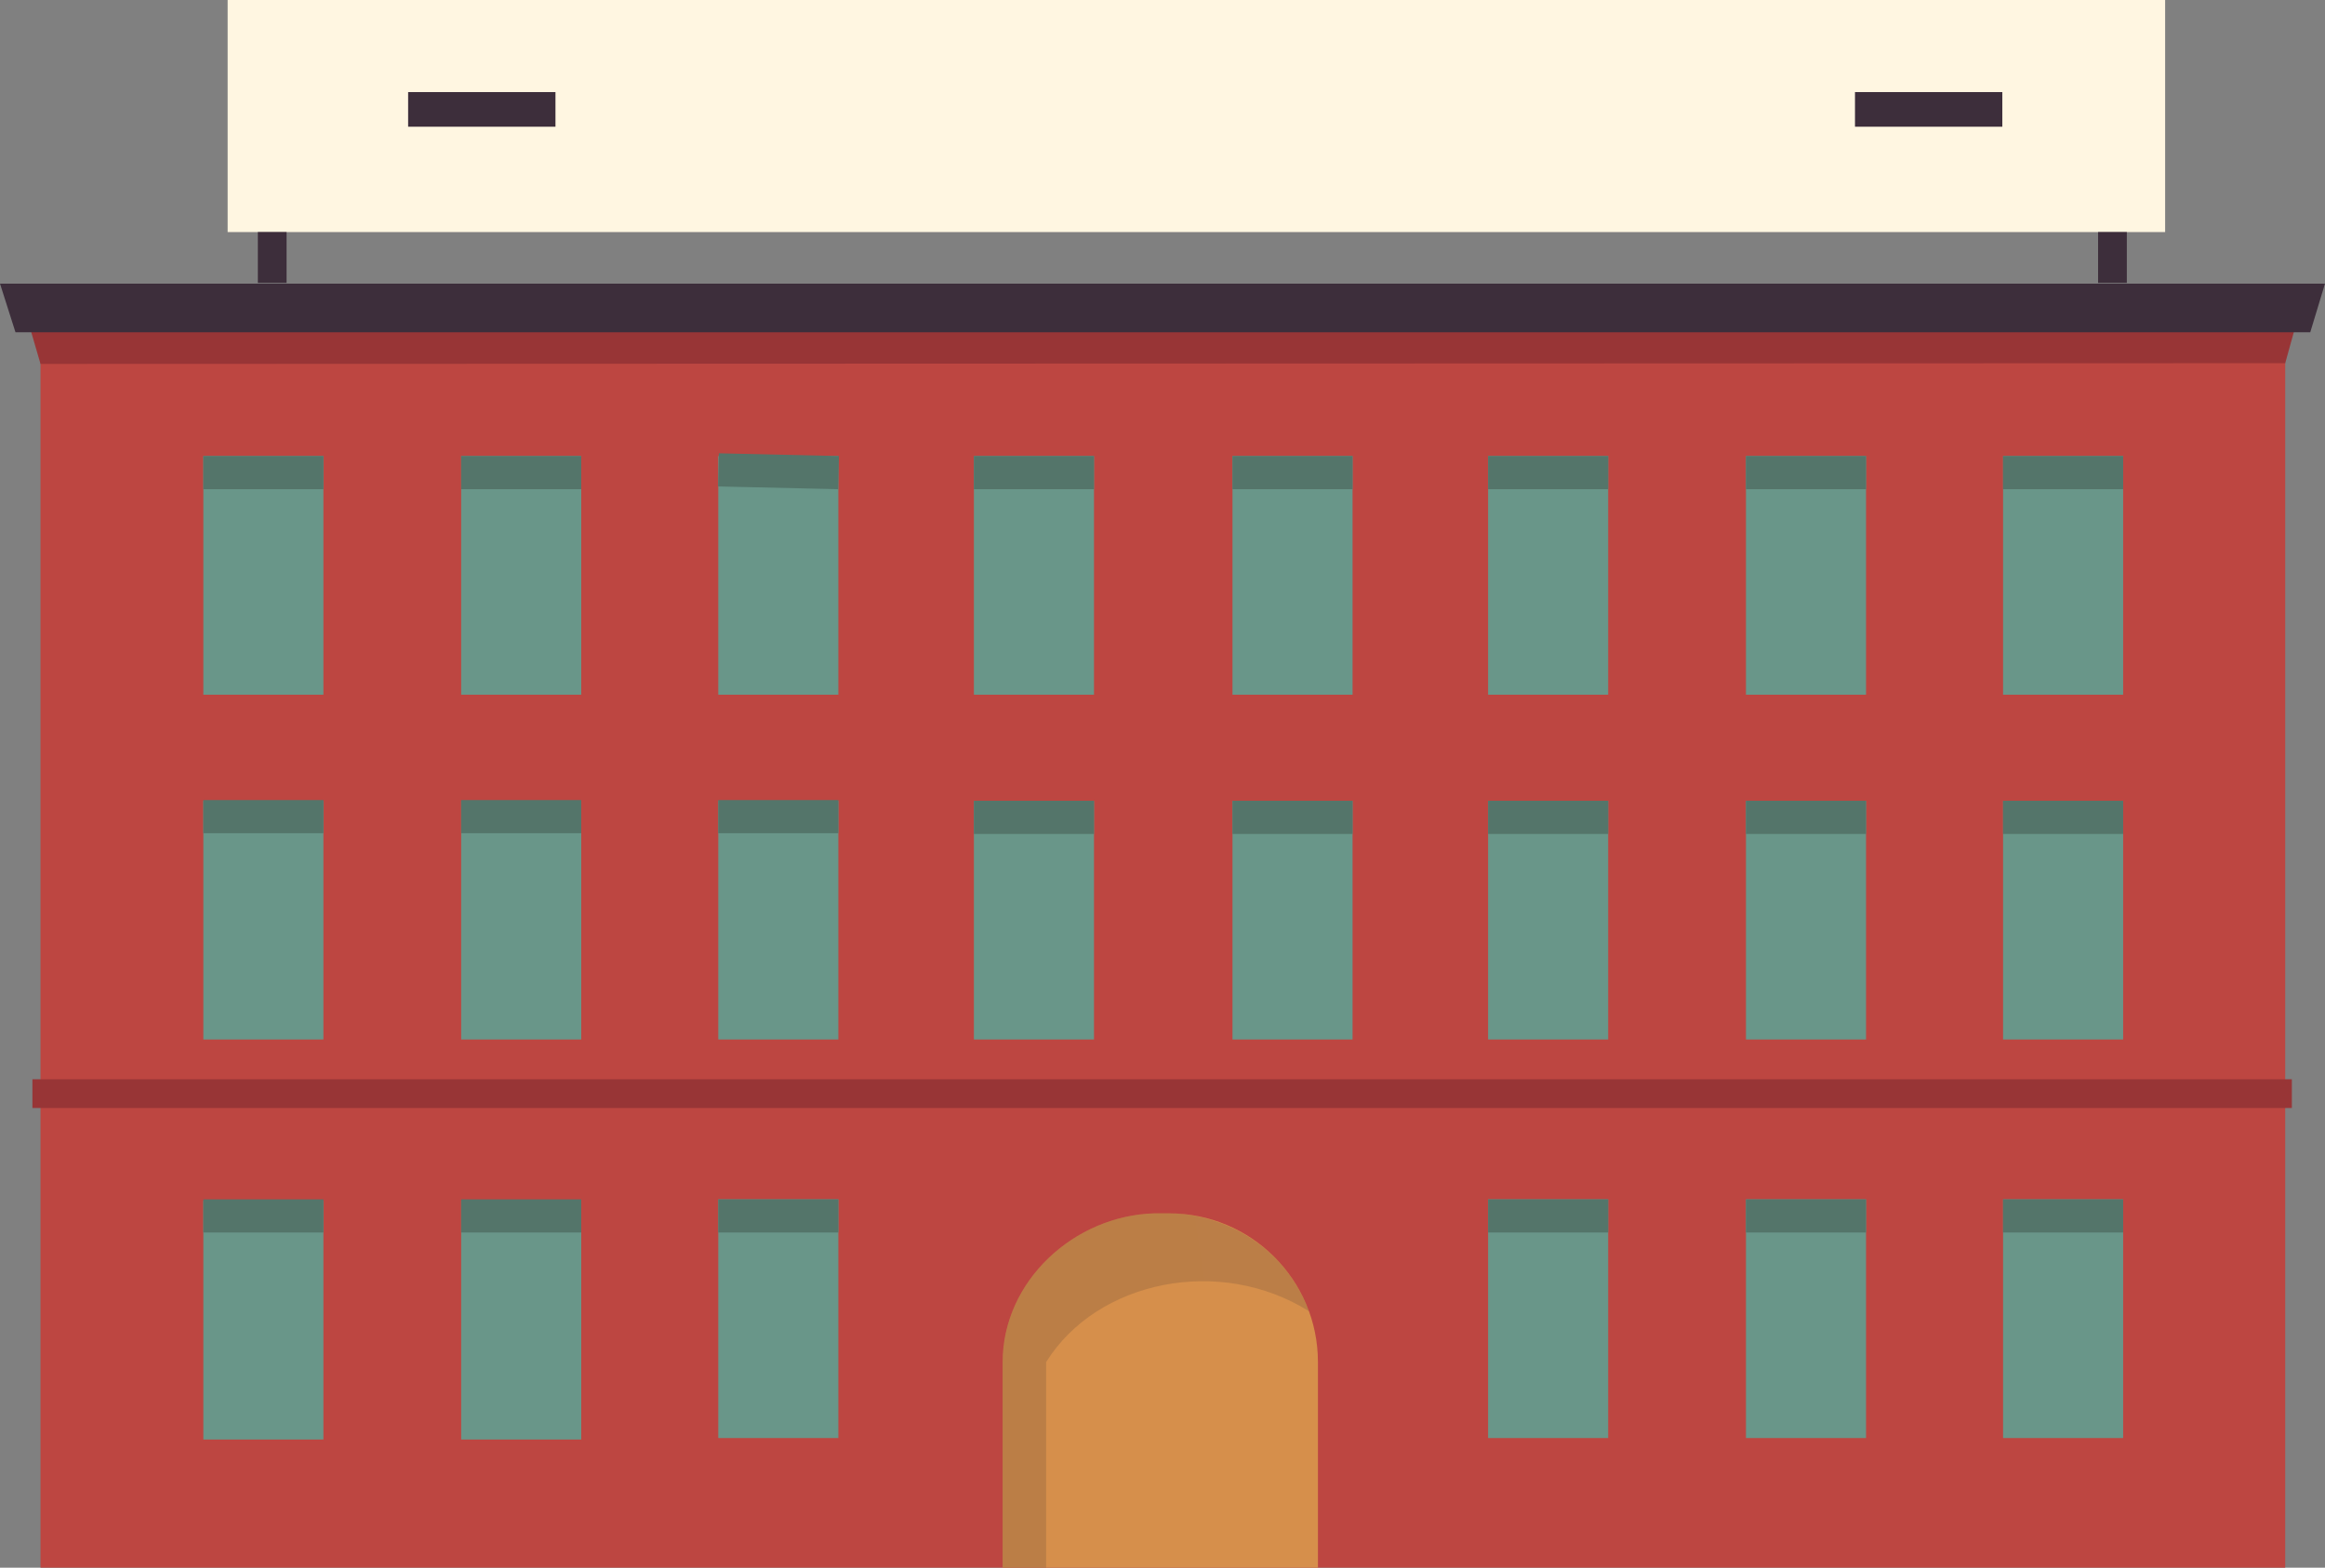 <?xml version="1.0" encoding="utf-8"?>
<!-- Generator: Adobe Illustrator 18.0.0, SVG Export Plug-In . SVG Version: 6.00 Build 0)  -->
<!DOCTYPE svg PUBLIC "-//W3C//DTD SVG 1.1//EN" "http://www.w3.org/Graphics/SVG/1.1/DTD/svg11.dtd">
<svg version="1.1" id="Layer_1" xmlns="http://www.w3.org/2000/svg" xmlns:xlink="http://www.w3.org/1999/xlink" x="0px" y="0px"
	 viewBox="0 0 315.6 212.8" enable-background="new 0 0 315.6 212.8" xml:space="preserve">
<rect x="0" y="0" width="315.6" height="212.8" fill="#808080" stroke="none"/>
<g>
	<rect x="5.5" y="49.2" fill="#BD4641" width="304.7" height="163.6"/>
	<g>
		<rect x="97.5" y="162.8" fill="#699689" width="16.3" height="32.4"/>
	</g>
	<g>
		<rect x="27.6" y="61.9" fill="#699689" width="16.3" height="32.4"/>
	</g>
	<g>
		<rect x="62.6" y="61.9" fill="#699689" width="16.3" height="32.4"/>
	</g>
	<g>
		<rect x="202" y="108.7" fill="#699689" width="16.3" height="32.4"/>
	</g>
	<g>
		<rect x="167.3" y="108.7" fill="#699689" width="16.3" height="32.4"/>
	</g>
	<g>
		<rect x="132.2" y="108.7" fill="#699689" width="16.3" height="32.4"/>
	</g>
	<g>
		<rect x="97.5" y="108.7" fill="#699689" width="16.3" height="32.4"/>
	</g>
	<g>
		<rect x="237" y="108.7" fill="#699689" width="16.3" height="32.4"/>
	</g>
	<g>
		<rect x="271.9" y="108.7" fill="#699689" width="16.3" height="32.4"/>
	</g>
	<g>
		<rect x="202" y="162.8" fill="#699689" width="16.3" height="32.4"/>
	</g>
	<g>
		<rect x="237" y="162.8" fill="#699689" width="16.3" height="32.4"/>
	</g>
	<g>
		<rect x="271.9" y="162.8" fill="#699689" width="16.3" height="32.4"/>
	</g>
	<g>
		<rect x="202" y="61.9" fill="#699689" width="16.3" height="32.4"/>
	</g>
	<g>
		<rect x="167.3" y="61.9" fill="#699689" width="16.3" height="32.4"/>
	</g>
	<g>
		<rect x="132.2" y="61.9" fill="#699689" width="16.3" height="32.4"/>
	</g>
	<g>
		<rect x="97.5" y="61.9" fill="#699689" width="16.3" height="32.4"/>
	</g>
	<g>
		<rect x="237" y="61.9" fill="#699689" width="16.3" height="32.4"/>
	</g>
	<g>
		<rect x="271.9" y="61.9" fill="#699689" width="16.3" height="32.4"/>
	</g>
	<rect x="4.4" y="146.5" fill="#983536" width="306.7" height="3.9"/>
	<g>
		<polygon fill="#983536" points="4.1,44.6 5.5,49.4 310.2,49.3 311.5,44.6 		"/>
		<polygon fill="#3D2E3B" points="0,38.5 2.1,45.1 313.6,45.1 315.6,38.5 		"/>
	</g>
	<path fill="#D68F4B" d="M158.7,164.7h-2v0c-10.9,0.3-20.6,9.2-20.6,20.2v28h42.8v-28C178.9,173.7,169.8,164.7,158.7,164.7z"/>
	<g>
		<rect x="167.3" y="61.9" fill="#54756A" width="16.3" height="4.5"/>
	</g>
	<g>
		<rect x="167.3" y="108.7" fill="#54756A" width="16.3" height="4.5"/>
	</g>
	<g>
		<rect x="132.2" y="108.7" fill="#54756A" width="16.3" height="4.5"/>
	</g>
	<g>
		<rect x="97.5" y="162.8" fill="#54756A" width="16.3" height="4.5"/>
	</g>
	<g>
		<rect x="62.6" y="61.9" fill="#54756A" width="16.3" height="4.5"/>
	</g>
	<g>
		<rect x="27.6" y="61.9" fill="#54756A" width="16.3" height="4.5"/>
	</g>
	<g>
		<rect x="97.5" y="108.6" fill="#54756A" width="16.3" height="4.5"/>
	</g>
	<g>
		<rect x="27.6" y="108.7" fill="#699689" width="16.3" height="32.4"/>
	</g>
	<g>
		<rect x="27.6" y="108.6" fill="#54756A" width="16.3" height="4.5"/>
	</g>
	<g>
		<rect x="27.6" y="163" fill="#699689" width="16.3" height="32.4"/>
	</g>
	<g>
		<rect x="27.6" y="162.8" fill="#54756A" width="16.3" height="4.5"/>
	</g>
	<g>
		<rect x="62.6" y="163" fill="#699689" width="16.3" height="32.4"/>
	</g>
	<g>
		<rect x="62.6" y="162.8" fill="#54756A" width="16.3" height="4.5"/>
	</g>
	<g>
		<rect x="62.6" y="108.7" fill="#699689" width="16.3" height="32.4"/>
	</g>
	<g>
		<rect x="62.6" y="108.6" fill="#54756A" width="16.3" height="4.5"/>
	</g>
	<g>
		
			<rect x="97.5" y="61.7" transform="matrix(1 2.284858e-02 -2.284858e-02 1 1.489 -2.397)" fill="#54756A" width="16.3" height="4.5"/>
	</g>
	<rect x="30.9" y="0" fill="#FFF6E1" width="263" height="31.5"/>
	<rect x="35" y="31.5" fill="#3D2E3B" width="3.9" height="6.9"/>
	<rect x="284.8" y="31.5" fill="#3D2E3B" width="3.9" height="6.9"/>
	<rect x="55.4" y="12.5" fill="#3D2E3B" width="20" height="4.7"/>
	<rect x="251.8" y="12.5" fill="#3D2E3B" width="20" height="4.7"/>
	<g>
		<rect x="132.2" y="61.9" fill="#54756A" width="16.3" height="4.5"/>
	</g>
	<g>
		<rect x="237" y="61.9" fill="#54756A" width="16.3" height="4.5"/>
	</g>
	<g>
		<rect x="237" y="108.7" fill="#54756A" width="16.3" height="4.5"/>
	</g>
	<g>
		<rect x="202" y="108.7" fill="#54756A" width="16.3" height="4.5"/>
	</g>
	<g>
		<rect x="237" y="162.8" fill="#54756A" width="16.3" height="4.5"/>
	</g>
	<g>
		<rect x="271.9" y="162.8" fill="#54756A" width="16.3" height="4.5"/>
	</g>
	<g>
		<rect x="271.9" y="108.7" fill="#54756A" width="16.3" height="4.5"/>
	</g>
	<g>
		<rect x="271.9" y="61.9" fill="#54756A" width="16.3" height="4.5"/>
	</g>
	<g>
		<rect x="202" y="162.8" fill="#54756A" width="16.3" height="4.5"/>
	</g>
	<g>
		<rect x="202" y="61.9" fill="#54756A" width="16.3" height="4.5"/>
	</g>
	<linearGradient id="SVGID_1_" gradientUnits="userSpaceOnUse" x1="138.645" y1="190.281" x2="192.121" y2="182.16">
		<stop  offset="0" style="stop-color:#513D34"/>
		<stop  offset="1" style="stop-color:#523E35"/>
	</linearGradient>
	<path opacity="0.2" fill="url(#SVGID_1_)" d="M177.7,178c-3.7-9.7-12.6-13.3-19-13.3h-2v0c-10.9,0.3-20.6,9.2-20.6,20.2l0,28l5.9,0
		c0-1.8,0-18.3,0-28C148.9,173.8,165.6,170.4,177.7,178z"/>
</g>
</svg>
